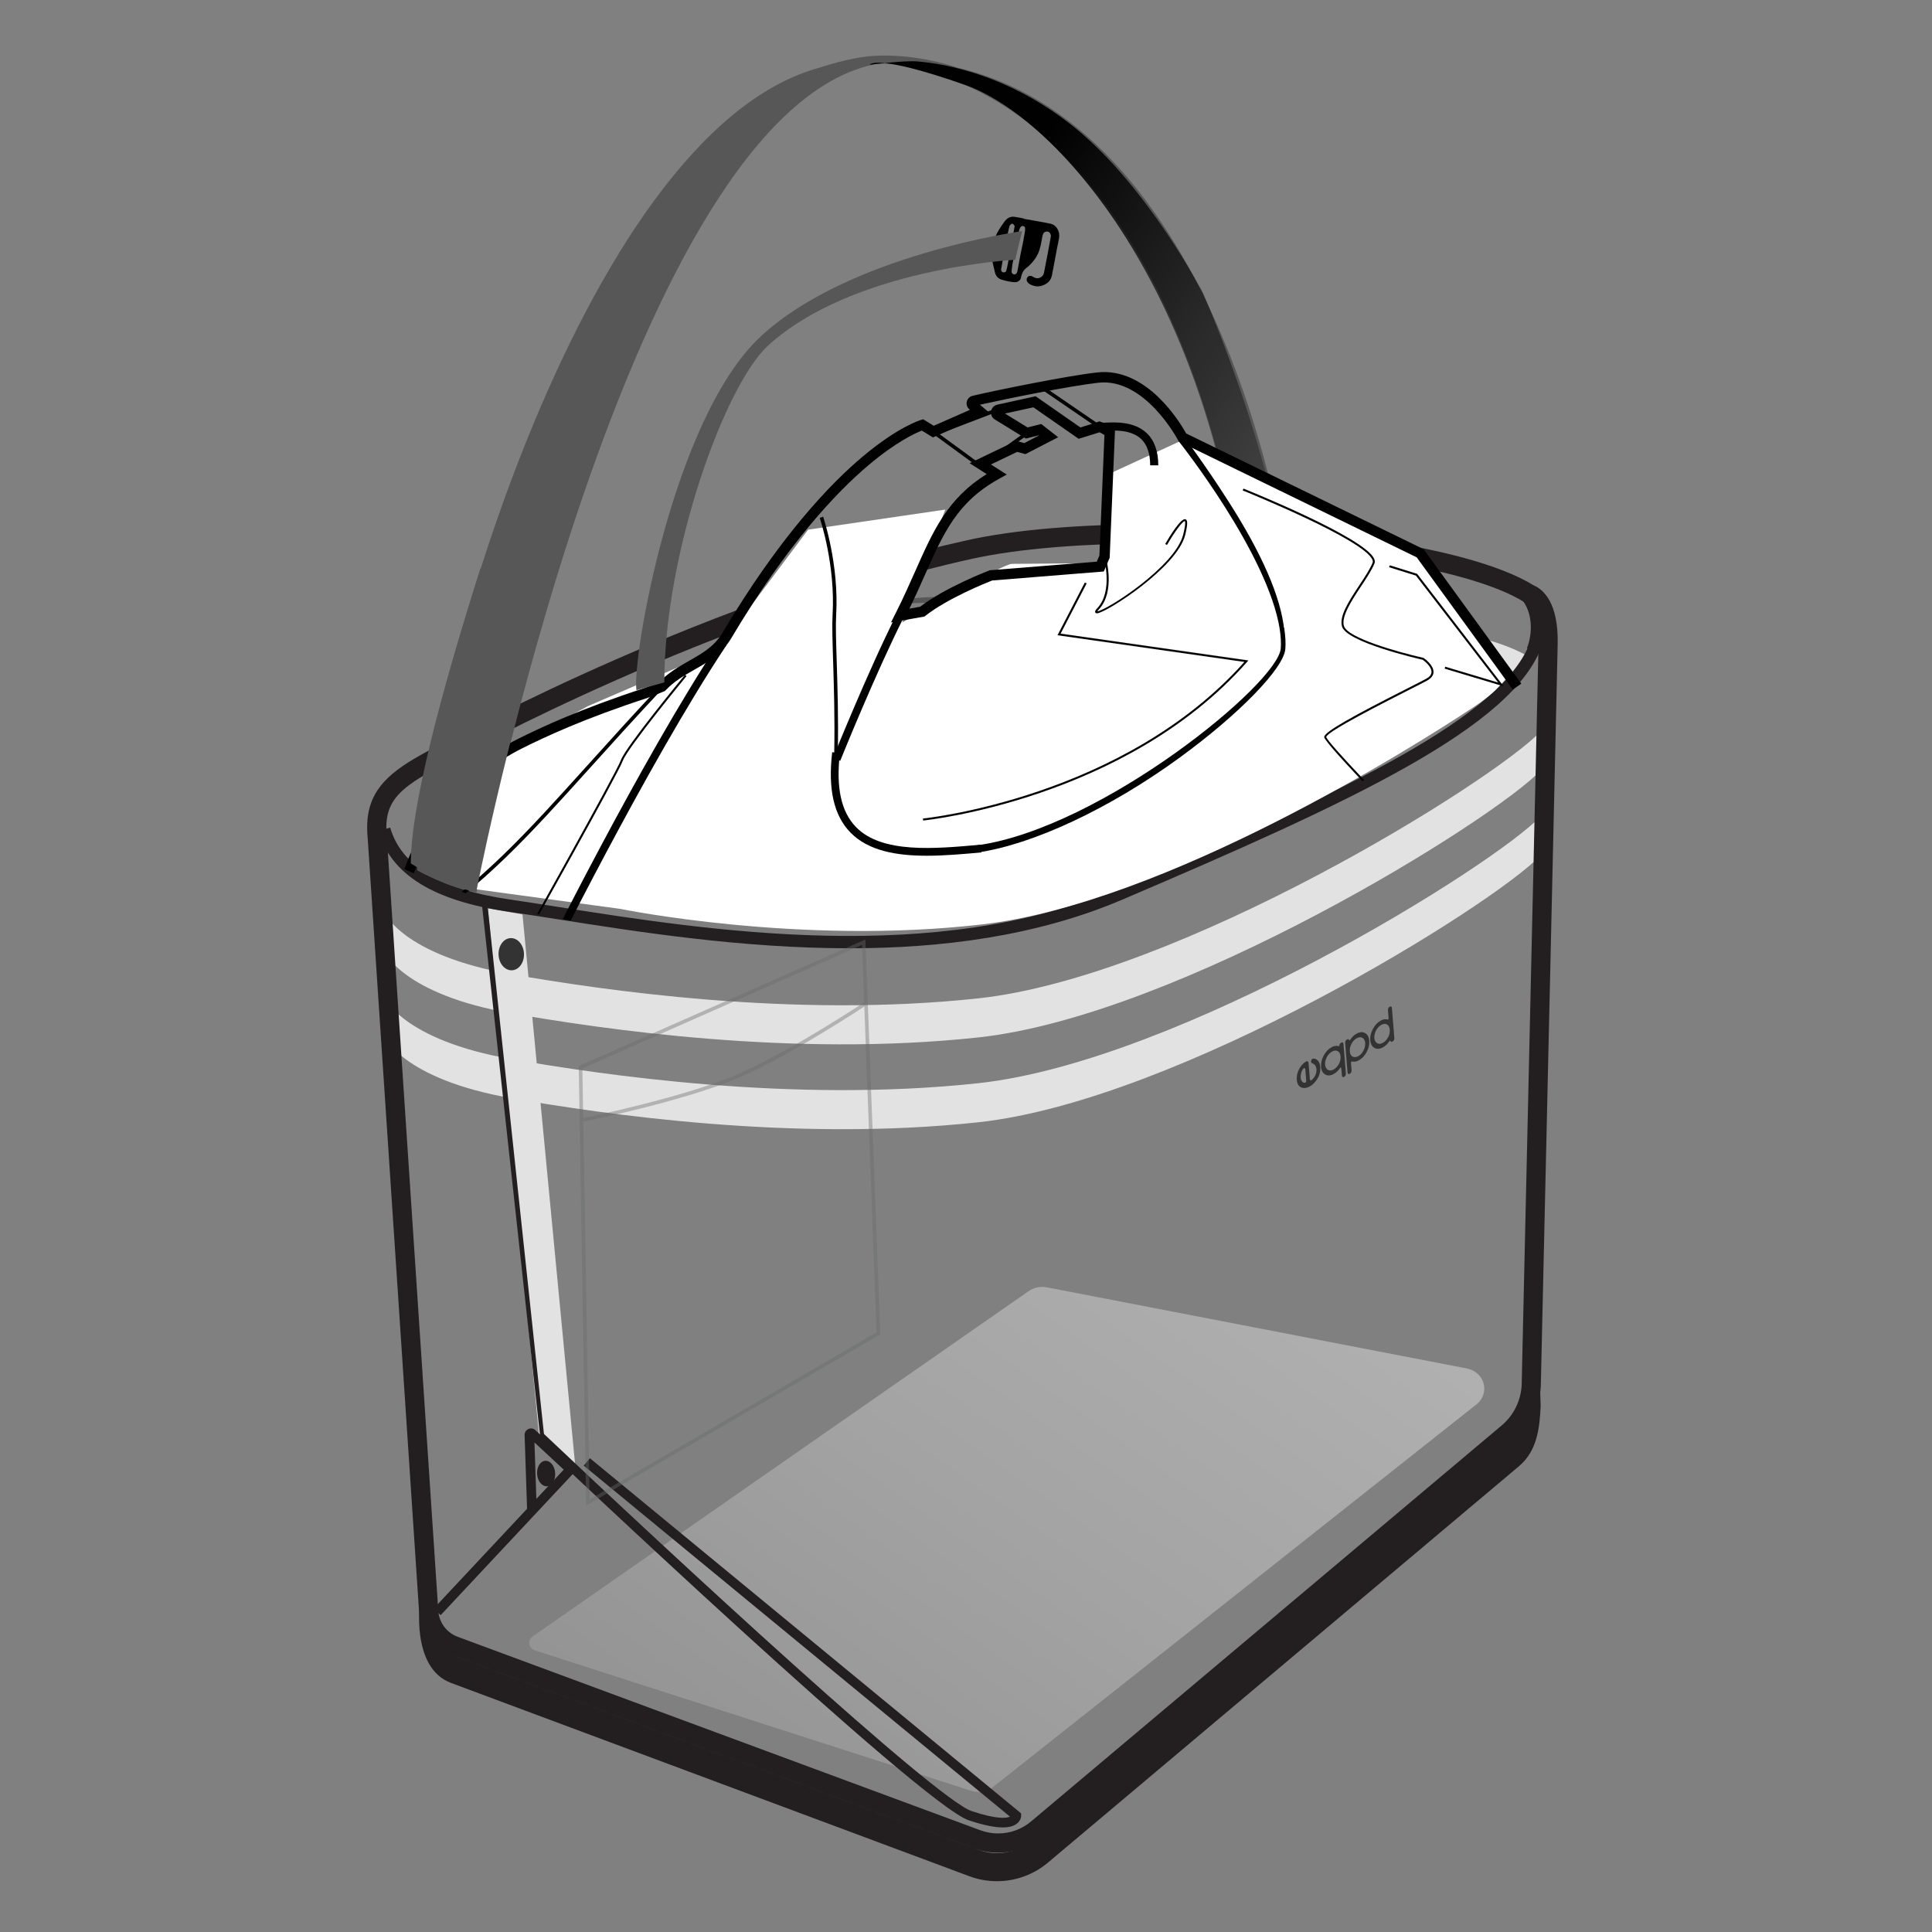 <?xml version="1.0" encoding="UTF-8"?><svg id="Layer_1" xmlns="http://www.w3.org/2000/svg" xmlns:xlink="http://www.w3.org/1999/xlink" viewBox="0 0 901 901"><rect x="0" y="0" width="901" height="901" fill="#808080" stroke="none"/><defs><style>.cls-1{clip-path:url(#clippath);}.cls-2{fill:none;}.cls-2,.cls-3,.cls-4,.cls-5,.cls-6,.cls-7,.cls-8,.cls-9,.cls-10,.cls-11,.cls-12,.cls-13,.cls-14{stroke-width:0px;}.cls-3,.cls-15{opacity:.4;}.cls-3,.cls-12{fill:#686969;}.cls-4{fill:url(#linear-gradient);opacity:.43;}.cls-5{fill:url(#linear-gradient-2);}.cls-6{fill:url(#linear-gradient-3);}.cls-8{fill:#575757;}.cls-9{fill:#231f20;}.cls-10{fill:#e1e2e1;}.cls-11{fill:#333;}.cls-13{fill:#fff;}.cls-14{fill:#010101;}</style><linearGradient id="linear-gradient" x1="-2271.56" y1="505.95" x2="-2828.85" y2="1172.67" gradientTransform="translate(2427.3 -21.65) rotate(-3.21) scale(.78 .74)" gradientUnits="userSpaceOnUse"><stop offset="0" stop-color="#c9c9c9"/><stop offset=".02" stop-color="#cbcbcb"/><stop offset=".03" stop-color="#d5d5d5"/><stop offset=".03" stop-color="#e5e5e5"/><stop offset=".04" stop-color="#fbfbfb"/><stop offset=".04" stop-color="#fff"/><stop offset=".21" stop-color="#f2f2f2"/><stop offset=".51" stop-color="#d1d1d1"/><stop offset=".91" stop-color="#9c9c9c"/><stop offset=".99" stop-color="#919191"/></linearGradient><linearGradient id="linear-gradient-2" x1="649.4" y1="247.68" x2="449.19" y2="110.33" gradientUnits="userSpaceOnUse"><stop offset="0" stop-color="#010101" stop-opacity="0"/><stop offset=".98" stop-color="#010101"/></linearGradient><linearGradient id="linear-gradient-3" x1="336.03" y1="315.56" x2="419.01" y2="315.56" xlink:href="#linear-gradient-2"/><clipPath id="clippath"><path class="cls-2" d="m150.68,351.52l32.76,51.48s42.12,20.28,84.25,26.52c42.12,6.24,165.37,10.92,201.25,6.24,35.88-4.68,101.41-39,131.05-53.04,29.64-14.04,126.37-67.08,146.65-96.73l-40.56-154.45S501.09,23.74,446.79,31.62c-54.3,7.88-191.59,34.41-196.27,42.21-4.68,7.8-99.85,277.7-99.85,277.7Z"/></clipPath></defs><path class="cls-4" d="m488.14,600.34l195.72,37.81c8.54,1.58,11.3,11.55,4.66,16.82l-225.32,178.34c-2.82,2.24-6.69,2.95-10.19,1.88l-203.33-65.44c-3.17-.97-3.85-4.82-1.16-6.68,34.9-24.31,203.79-141.92,231.24-160.97,2.41-1.67,5.44-2.3,8.38-1.76Z"/><polygon class="cls-10" points="227.5 423.56 243.67 426.45 268.24 683.29 251.46 670.2 227.5 423.56"/><path class="cls-10" d="m190.61,400.08c21.07-15.81,217.54-106.25,271.04-116.88,53.51-10.62,128.54-1.21,163.09,3.08,23.66,2.93,65.66,7.69,86.41,18.97l-8.43,14.75c-17.91-6.32-52.21-11.82-75.87-14.75-34.55-4.29-107.82-14.29-161.22-3.16-50.58,10.54-233.93,96.94-257.11,110.64l-17.91-12.64Z"/><polyline class="cls-14" points="616.24 370.33 620.22 258.1 622.44 258.58 618.51 369.13"/><path class="cls-10" d="m179.02,425.1s7.95,20.37,60.06,29.36c41.1,7.09,130.13,20.52,217.07,11.14,93.78-10.12,240.25-101.24,262.38-124.53v18.22c-22.13,23.29-168.6,114.41-262.38,124.53-86.94,9.39-175.97-4.05-217.07-11.14-52.12-8.99-60.06-29.36-60.06-29.36v-18.22Z"/><path class="cls-10" d="m179.02,464.67s7.95,20.37,60.06,29.36c41.1,7.09,130.13,20.52,217.07,11.14,93.78-10.12,240.25-101.24,262.38-124.53v18.22c-22.13,23.29-168.6,114.41-262.38,124.53-86.94,9.39-175.97-4.05-217.07-11.14-52.12-8.99-60.06-29.36-60.06-29.36v-18.22Z"/><path class="cls-9" d="m538.48,253.45c68.36,0,145.48,10.15,172.81,27.63,0,0,6.64,1.34,6.21,19.3l-7.86,345.47c-.33,7.15-3.55,13.87-8.94,18.59l-219.45,184.66c-4.44,3.89-10.07,5.94-15.78,5.94-2.79,0-5.6-.49-8.3-1.49l-243.72-90.22c-5.11-1.89-8.65-6.6-9.05-12.03l-24-361.24s0,0,0,0l-.19-2.75.19,2.75c-1.75-17.51,6.52-23.5,32.6-36.69,0,0,118.68-65.79,239.93-92.68,22.26-4.94,52.91-7.25,85.54-7.25m.02-8.96v8.96s0-8.96,0-8.96c-35.22,0-65.47,2.58-87.49,7.47-119.09,26.41-237.11,90.72-242.18,93.5-18.96,9.59-31.72,16.75-36.01,29.75-1.46,4.42-1.93,9.51-1.34,15.61l23.99,361.11c.65,8.95,6.49,16.72,14.87,19.82l243.72,90.22c3.67,1.36,7.5,2.04,11.41,2.04,7.95,0,15.62-2.88,21.61-8.1l219.38-184.61.07-.06.07-.06c7.17-6.3,11.54-15.38,11.98-24.92v-.1s0-.1,0-.1l7.86-345.47c.47-19.66-6.84-25.74-11.2-27.6-31.84-19.58-113.66-28.5-176.76-28.5h0Z"/><path class="cls-9" d="m396.09,442.23c-50.06,0-98.39-7.6-136.31-13.57-8.15-1.28-15.85-2.49-22.85-3.51-34.86-5.07-54.64-17.37-60.47-37.61l5.51-1.59c5.14,17.85,23.39,28.82,55.78,33.53,7.04,1.02,14.76,2.24,22.92,3.52,69.85,10.98,175.41,27.59,260.57-8.76,98.2-41.92,174.99-76.99,191.12-111.83l-.27-.12c2.71-6.78,2.93-17.02-3.02-23.46l4.21-3.89c6.52,7.07,7.36,17.47,5.37,25.58l.55.23c-13.19,38.32-89.44,73.39-195.71,118.76-40.06,17.1-84.37,22.72-127.4,22.72Z"/><path class="cls-9" d="m709.48,653.93c-.27.9-.42,1.82-.52,2.75-.7,6.54-3.83,12.61-8.8,16.97l-219.44,184.66c-4.44,3.89-10.07,5.94-15.78,5.94-2.79,0-5.6-.49-8.3-1.49l-243.72-90.22c-5.11-1.89-8.65-6.6-9.05-12.03l.27-.06c-3.73-2.61-3.08-9.94-8.25-13.66,0,0-4.44,30.84,14.3,38l241.91,90.22c4.12,1.53,8.44,2.3,12.83,2.3,8.93,0,17.55-3.23,24.28-9.09l219.35-184.59.1-.09.1-.09c8.01-7.03,9.25-17.17,9.74-27.81l-1.01-28.72-8.04,26.99Z"/><path class="cls-9" d="m467.66,852.24c-3.96,0-9.26-1.12-15.96-3.37-21.97-7.38-194.44-170.58-201.77-177.52l3.08-3.26c61.85,58.58,183.27,170.87,200.11,176.52,12.12,4.07,16.47,3.25,17.89,2.59l-198.77-163.7,2.85-3.46,201.09,165.62.03,1.02c.03,1.05-.51,2.7-2.13,3.89-1.5,1.11-3.64,1.67-6.43,1.67Zm4.08-5.65h0Z"/><path class="cls-9" d="m253.98,671.58l-26.83-251.29-2.48.78,27.74,253.62,1.98.22c.34.56-.35-2.67-.42-3.33Z"/><path class="cls-9" d="m205.5,753.24l-3.27-3.07,43.57-46.54-1.14-34.2c-.12-1.26.55-2.44,1.71-2.99,1.17-.55,2.52-.3,3.41.61l19.48,18.08-63.75,68.1Zm43.75-80.54l.88,26.31,12.77-13.64-13.65-12.67Z"/><ellipse class="cls-9" cx="254.66" cy="687.2" rx="4.22" ry="5.95" transform="translate(-49.03 20.22) rotate(-4.15)"/><path class="cls-7" d="m577.61,337.05c2.47,3.45,5.01,6.86,7.37,10.38.93,1.38.98,3.04.37,4.68-.55,1.47-1.59,2.48-2.84,3.32-4.73,3.15-9.27,6.55-13.98,9.72-1.75,1.18-3.88,1.24-5.91.37-1.4-.6-2.57-1.49-3.31-2.83-.61-1.1-1.18-2.26-.86-3.57.2-.81.85-1.39,1.79-1.41.74-.02,1.47.63,1.64,1.43.4,1.87,1.36,2.85,3.01,3,.7.07,1.36-.09,1.97-.51,4.74-3.25,9.47-6.52,14.12-9.9.61-.44,1-1.66.72-2.25-.44-.92-1.37-1.43-2.28-1.15-.46.14-.91.39-1.31.67-1.17.8-2.28,1.7-3.48,2.45-1.13.7-2.3,1.38-3.54,1.86-1.94.76-4,1.03-6.09,1.11-1.57.06-3.13-.44-4.7.02-.92.27-1.77.68-2.53,1.25-1.14.86-2.73.56-3.63-.4-1.47-1.57-2.59-3.38-3.61-5.23-.84-1.52-.67-3.17.28-4.68.67-1.07,1.33-2.14,1.94-3.24.32-.58.82-1.05,1.2-1.6.29-.42.66-.77.98-1.16.44-.54.99-.97,1.46-1.48,1.05-1.12,2.35-1.88,3.59-2.73.78-.54,1.63-.99,2.51-1.35,2.17-.9,4.45-1.42,6.76-1.83,1.19-.21,2.33-.51,3.53-.18.98.27,1.8.8,2.41,1.6.89,1.15,1.7,2.36,2.55,3.54l-.14.1Zm-7.01,7.11c1.44-1.2,3.12-2.02,4.37-3.39.29-.31.51-.72.3-1.14-.24-.49-.58-.89-1.24-.8-1.07.13-1.88.82-2.71,1.36-3.35,2.15-6.4,4.75-9.81,6.83-1.73,1.05-3.35,2.29-4.89,3.62-.58.5-.56,1.09-.33,1.67.11.28.47.51.84.58.69.14,1.22-.22,1.72-.59,3.87-2.8,7.8-5.51,11.74-8.13Zm-10.73-1.95c-2.1,1.5-4.11,2.93-6.11,4.37-.5.36-.7,1.21-.33,1.63.4.46.92.88,1.54.52.73-.42,1.46-.86,2.15-1.34,4.46-3.13,8.89-6.31,13.32-9.48.57-.4,1.13-.81,1.69-1.22.41-.3.43-1.46.07-1.7-.75-.48-1.44-.25-2.08.15-1.13.71-2.23,1.47-3.34,2.22-2.37,1.59-4.57,3.42-6.91,4.83Z"/><path class="cls-8" d="m446.79,31.62c-5.35-1.82-20.93-6.46-38.59-5.61-8.75.42-19.15,3.31-26.19,5.59-112.86,31-187.46,305.52-187.46,374.28,0,0,14.62,8.3,27.66,10.27,0,0,70.38-365.07,187.14-386.46,2.8-.04,5.7.13,8.6.45,131.28,21.09,163.81,226.9,162.13,257.2l22.27,3.43c1.64-29.58-31.55-229.96-155.56-259.14Z"/><path class="cls-8" d="m447.56,278.85c-4.16-.15-11.63-1.2-25.13.58-13.5,1.78-21.23,4.65-26.94,7.11-45.05,18.77-56.31,48.21-60.66,64.8l13.83-5.53c1.31-10.51,9.98-48.27,65-62.83.12-.02,8.37-1.36,8.5-1.38,4.41-.42,9.24-.57,14.03-.4,77.08,2.74,123.1,69.28,123.1,69.28l13.82-9.81s-48.47-59.09-125.56-61.82Z"/><path class="cls-5" d="m405.57,30.22s16.33-2.11,22.13-1.58c5.8.53,39.51,3.16,73.76,31.08,34.25,27.92,59.54,76.92,59.54,76.92,0,0,39.51,89.04,40.57,153.84l-20.55-2.63c-15.28-154.9-90.09-233.93-130.66-248.15-42.66-14.96-44.78-9.48-44.78-9.48Z"/><path class="cls-6" d="m419.01,281.8c-4.74-1.58-27.86,2.37-53.74,22.92-25.88,20.55-29.24,44.92-29.24,44.92l12.64-3.95s4.94-30.82,31.22-48.41c21.91-14.66,39.12-15.48,39.12-15.48Z"/><path class="cls-11" d="m608.71,495.26s-1.43,1.01-2.31,2.38c-1.24,1.93-1.79,3.94-1.63,5.94.16,1.96.95,3.18,2.36,3.65,1.1.36,2.32.19,3.64-.52,1.39-.76,2.61-1.99,3.63-3.67,1.02-1.69,1.47-3.53,1.31-5.46-.07-.87-.25-1.59-.55-2.15-.29-.56-.69-1.01-1.17-1.32-.5-.31-1.06-.39-1.06-.39-.44-.07-1.05-.16-1.43.78-.29.74.08,1.25.64,1.42,0,0,.46.25.69.4.29.19.53.52.74.92.21.41.33.89.37,1.42.09,1.09-.16,2.17-.78,3.28-.56,1-1.35,1.67-1.35,1.67-.47.39-.9.24-.94-.32l-.61-7.49c-.1-1.27-1.08-.91-1.55-.55Zm.45,8.7c.05.57-.3,1.03-.76,1.03,0,0-.36,0-.75-.25-.63-.42-.98-1.13-1.06-2.15-.06-.77.05-1.76.35-2.62.2-.57.73-1.78,1.29-1.85.2-.03.48.22.5.46l.44,5.39Z"/><path class="cls-11" d="m624.66,487.44c.03.4-.27.59-.67.41,0,0-.16-.08-.65-.1-.73-.04-1.53.17-2.37.64-1.48.8-2.7,2.1-3.66,3.88-.95,1.77-1.36,3.53-1.22,5.23.14,1.74.79,2.94,1.92,3.6,1.14.65,2.46.58,3.93-.22.82-.45,1.58-1.06,2.25-1.84.46-.53.62-.79.62-.79.35-.57.68-.57.72-.01l.28,3.45c.05.57.49.81.98.54l.05-.02c.5-.27.86-.95.82-1.52l-1.14-13.95c-.05-.57-.48-.8-.98-.53l-.05.03c-.49.26-.87.81-.84,1.21Zm-.77,2.79c.76.43,1.18,1.23,1.28,2.44.06.79-.03,1.59-.29,2.38-.25.79-.66,1.53-1.2,2.21-.54.67-1.13,1.19-1.77,1.53-.63.34-1.24.47-1.82.4-.59-.07-1.07-.35-1.46-.85-.38-.48-.6-1.1-.66-1.82s.05-1.53.32-2.37c.27-.83.67-1.59,1.18-2.24.52-.65,1.12-1.17,1.76-1.52,1.03-.55,1.89-.61,2.66-.17Z"/><path class="cls-11" d="m632.68,482.04c-.85.46-1.61,1.09-2.26,1.88-.45.53-.59.76-.59.76-.33.58-.64.72-.67.32s-.47-.5-.95-.24l-.08.04c-.49.26-.86.94-.82,1.5l1.14,13.95c.05.57.49.8.98.54l.08-.04c.49-.26.86-.95.81-1.52l-.28-3.45c-.05-.56.25-.89.66-.74,0,0,.19.08.69.09.73,0,1.52-.21,2.34-.66,1.47-.79,2.69-2.1,3.63-3.87.94-1.77,1.34-3.55,1.2-5.28-.14-1.7-.79-2.89-1.93-3.52-1.15-.65-2.48-.57-3.94.23Zm4,4.36c.06.72-.06,1.51-.32,2.36-.28.84-.68,1.6-1.2,2.28-.51.66-1.09,1.17-1.71,1.51-.64.34-1.27.49-1.87.43-.6-.05-1.08-.32-1.44-.77-.35-.46-.57-1.09-.64-1.88-.1-1.21.16-2.38.79-3.57.63-1.19,1.43-2.04,2.45-2.59.64-.35,1.27-.5,1.84-.43.58.07,1.06.34,1.43.83.38.48.6,1.1.66,1.83Z"/><path class="cls-11" d="m648.1,469.47c-.49.26-.86.95-.82,1.51l.3,3.74c.05.56-.24.89-.64.71,0,0-.16-.08-.65-.1-.73-.04-1.53.17-2.38.64-1.47.79-2.71,2.11-3.65,3.88-.95,1.77-1.36,3.54-1.23,5.24.14,1.74.79,2.94,1.92,3.59,1.14.65,2.46.58,3.93-.22.82-.45,1.58-1.06,2.26-1.83.45-.53.62-.8.62-.8.35-.57.66-.72.69-.33s.46.48.96.21l.04-.03c.5-.27.86-.95.82-1.51l-1.15-14.18c-.05-.56-.48-.81-.98-.54l-.04.03Zm.02,10.77c.06.79-.03,1.59-.29,2.38-.25.78-.66,1.53-1.19,2.21-.54.67-1.14,1.19-1.78,1.53-.63.34-1.24.48-1.81.4-.59-.07-1.07-.35-1.46-.84-.38-.48-.6-1.1-.66-1.83s.04-1.53.32-2.37c.27-.83.67-1.58,1.18-2.24.52-.65,1.11-1.17,1.76-1.52,1.03-.56,1.89-.61,2.66-.18.76.44,1.18,1.24,1.28,2.45Z"/><ellipse class="cls-11" cx="238.43" cy="445" rx="5.93" ry="7.51" transform="translate(-17.74 9.97) rotate(-2.31)"/><ellipse class="cls-11" cx="611.45" cy="272.71" rx="5.93" ry="7.51" transform="translate(-10.5 24.87) rotate(-2.31)"/><g class="cls-15"><polygon class="cls-12" points="405.4 531 402 440.67 271.59 498.26 272.02 524.06 270.35 524.08 269.89 497.17 403.58 438.14 407.08 530.94 405.4 531"/><path class="cls-12" d="m271.96,523.13l-.33-1.64c.45-.09,45.37-9.27,70.38-19.66,25-10.39,61.67-34.82,62.04-35.07l.93,1.39c-.37.25-37.17,24.77-62.32,35.22-25.15,10.45-70.24,19.66-70.69,19.76Z"/></g><polygon class="cls-3" points="273.36 702.14 270.35 524.08 272.02 524.06 274.98 699.25 408.8 621.33 405.4 531 407.08 530.94 410.51 622.27 410.08 622.53 273.36 702.14"/><path class="cls-13" d="m195.92,396.77l39.37-46.31,38.93-21.17,60.54-26.12,42.12-56.16,63.96-9.36-20.11,52.7s46.65-27.38,51.14-27.38,41.08-.36,41.08-.36l2.77-40.91,34.67-15.95,61.71,29.12,53.49,26.98,30.75,44.44s19.41,4.51-9.01,23.4c-28.43,18.89-143.98,91.53-229.33,101.41-85.35,9.88-168.82-7.25-168.82-7.25l-73-9.91-20.28-17.16Z"/><g class="cls-1"><path class="cls-14" d="m193.83,433.56l-.91-1.41c31.41-20.17,52.34-43.39,81.32-75.53,9.86-10.94,21.04-23.34,33.85-36.96l1.22,1.15c-12.8,13.61-23.97,26-33.83,36.93-29.06,32.23-50.06,55.52-81.66,75.82Z"/><path class="cls-14" d="m188.54,424.65l-4.8-.53c.06-.54,6.51-53.85,57.73-79.48,11.04-5.53,29.19-14,59.11-23.78l6.75-2.67c4.38-4.52,9.34-7.34,14.14-10.07,6-3.41,11.66-6.63,15.36-12.86,26.87-45.2,50.47-69.75,65.55-82.39,16.56-13.89,26.72-16.91,27.15-17.04l1.02-.29,4.9,3.02,16.88-7.43-.26-.22c-1.06-.9-1.52-2.29-1.19-3.64.32-1.34,1.36-2.37,2.7-2.69,10.29-2.42,43.37-9.23,58.07-10.89,23.19-2.63,38.85,23.61,41.53,28.46l110.71,53.96,50.41,69.35,12.89,58.69-4.72,1.03-12.67-57.7-49.11-67.56-111.04-54.12-.37-.71c-.15-.29-15.46-29.05-37.09-26.6-13.55,1.53-43.04,7.52-55.19,10.26l4.35,3.68-26.28,11.56-5.17-3.18c-2.82,1.09-11.77,5.07-24.83,16.09-14.7,12.4-37.75,36.49-64.1,80.82-4.36,7.33-10.85,11.02-17.13,14.59-4.63,2.63-9.42,5.36-13.39,9.58l-.37.39-7.88,3.11c-29.76,9.72-47.68,18.1-58.59,23.55-48.81,24.43-55.03,75.19-55.09,75.7Z"/><path class="cls-14" d="m390.73,351.02l-1.68-.03c.32-15.77-.14-30.47-.51-42.28-.3-9.6-.54-17.18-.26-21.94,1.39-23.5-5.92-45.03-5.99-45.25l1.58-.55c.08.22,7.49,22.05,6.08,45.89-.28,4.68-.04,12.23.26,21.79.37,11.83.83,26.56.51,42.37Z"/><path class="cls-14" d="m432.24,399.08c-14.16,0-27.29-2.27-35.64-10.84-7.75-7.96-10.53-20.21-8.5-37.45l3.6.42c-1.89,16.08.56,27.37,7.5,34.5,12.07,12.4,36.55,10.17,58.14,8.21l.33,3.61c-8.32.76-17.05,1.55-25.43,1.55Z"/><path class="cls-14" d="m511.53,286.02c-.46,0-.67-.21-.76-.4-.23-.45.06-1.04.99-2.03,7.53-8.03,2.96-23.72,2.91-23.87l.9-.27c.2.66,4.76,16.37-3.13,24.79-.39.41-.59.68-.69.85,4.28-.39,36.36-20.93,40.06-35.83,1.41-5.68.75-6.2.72-6.22-.85-.22-4.67,4.84-8.3,11.11l-.82-.47c2.16-3.74,7.43-12.33,9.47-11.51.78.32,1.3,1.42-.16,7.32-3.74,15.03-36.35,36.01-40.99,36.53-.07,0-.13.01-.2.01Z"/><path class="cls-14" d="m391.85,354.8l-3.36-1.35c.16-.41,16.47-40.88,29.76-67.21l3.23,1.63c-13.22,26.2-29.47,66.53-29.63,66.93Z"/><path class="cls-14" d="m455.94,397.55l.13-3.38c57.72-8.25,139.92-75.3,141.22-91.76.2-2.62.03-5.75-.53-9.31l2.12-.33c.58,3.72.77,7.02.55,9.81-.71,9.08-21.4,30.38-49.18,50.66-32.93,24.04-68.83,40.67-94.31,44.31Z"/><path class="cls-14" d="m596.87,293.67c-5.53-35.45-46.8-87.43-47.22-87.95l2.5-2.02c.11.13,9.68,12.81,20.89,30.35,15.12,23.64,24.35,44.15,25.91,60.1l-2.08-.48Z"/><path class="cls-14" d="m430.5,382.67l-.09-.94c.93-.09,93.44-9.67,149.92-73.03l-87.16-12.45,12.75-24.59.84.43-12.14,23.41,87.57,12.51-.58.65c-56.67,64.24-150.18,73.91-151.12,74Z"/><rect class="cls-14" x="445.61" y="189.68" width="1.68" height="39.83" transform="translate(13.84 446.43) rotate(-53.85)"/><path class="cls-14" d="m415.53,290.26l2.17-4.3c3.59-7.11,6.45-13.57,9.22-19.8,8.31-18.72,14.98-33.74,33.22-45.07l-7.96-5.07,21.72-10.42,3.77,1.03,6.91-3.56-.09-.07-6.08,1.52-14.39-8.85c-1.28-.7-2.03-2.19-1.83-3.75.2-1.56,1.32-2.81,2.84-3.19l17.93-3.94,20.89,14.55,8.02-2.5-.02-.09,1.26-.29.07.28c1.51.24,3.45,1.27,5.81,3.06l1,.76-2.49,59.58-2.72,6.38-52.07,4.19c-2.61,1.02-20.7,8.26-31.12,16.45l-.48.37-15.59,2.74Zm46.58-73.65l7.39,4.7-3.56,1.97c-19.48,10.77-25.82,25.06-34.61,44.84-2.13,4.8-4.49,10.1-7.21,15.73l4.97-.88c11.83-9.08,31.38-16.59,32.22-16.91l.32-.12,49.86-4.01,1.23-2.88,2.34-56.14c-.86-.58-1.74-1.09-2.27-1.31l-9.76,3.04-21.1-14.69-13.26,2.91,10.53,6.48,6.4-1.6,7.88,6.17-15.28,7.88-3.85-1.05-12.26,5.88Zm50.35-15.12h0Zm-46-10l.08.05s-.05-.03-.08-.05Z"/><rect class="cls-14" x="497.1" y="171.43" width="1.68" height="35.01" transform="translate(60.72 493.04) rotate(-55.6)"/><path class="cls-14" d="m253.37,454.57l-3.25-1.6c.48-.98,48.48-98.23,85.63-154.06l3.02,2.01c-37.02,55.63-84.92,152.68-85.4,153.66Z"/><path class="cls-14" d="m614.89,442.23c-1.56-.42-38.14-10.41-38.09-20.52.05-10.16,19.97-10.3,21.06-10.3h.02c.4,0,41.28-.78,63.81-3.35,8.89-1.02,11.1-2.99,11.39-4.47.49-2.51-4.11-5.62-5.92-6.6l-.11-.08c-5.04-5.09-49.23-49.81-49.49-53.16-.19-2.42,14.27-10.26,39.32-22.97,3.73-1.9,6.68-3.39,8.17-4.2,1.63-.88,2.48-1.93,2.54-3.12.13-2.65-3.54-5.38-4.1-5.77-2.41-.55-35.39-8.18-37.62-15.46-1.48-4.85,3.37-12.19,8.06-19.28,2.56-3.87,4.97-7.52,6.19-10.52.16-.4.13-.86-.11-1.41-4.05-9.54-59.91-32.07-60.48-32.3l.35-.87c2.32.93,56.79,22.91,60.99,32.81.33.78.37,1.5.11,2.13-1.25,3.08-3.69,6.77-6.28,10.68-4.36,6.59-9.3,14.06-7.94,18.49,1.68,5.51,24.95,12.12,37.02,14.84l.16.07c.19.13,4.75,3.26,4.58,6.65-.08,1.54-1.1,2.85-3.03,3.9-1.49.81-4.45,2.31-8.19,4.21-11.55,5.87-38.61,19.6-38.8,22.07.38,2.47,29.6,32.74,49.17,52.51.74.41,7.02,4.02,6.33,7.58-.51,2.64-4.5,4.34-12.2,5.22-22.58,2.58-63.5,3.35-63.91,3.36h0c-.26,0-20.1.09-20.14,9.37-.05,9.4,37.02,19.51,37.4,19.61l-.25.91Z"/><polygon class="cls-14" points="701.23 320.07 673.73 311.83 674 310.93 698.7 318.33 660.32 268.43 647.82 264.53 648.11 263.63 660.89 267.61 660.98 267.73 701.23 320.07"/><path class="cls-14" d="m243.44,440.71l-.82-.46c.45-.8,44.74-79.72,46.96-85.82,2.26-6.21,28.74-38.38,29.86-39.74l.73.6c-.28.33-27.5,33.4-29.71,39.46-2.24,6.17-45.19,82.71-47.02,85.96Z"/><path class="cls-14" d="m540.17,217.01h-3.78c0-5.48-1.41-9.6-4.18-12.25-4.68-4.46-12.49-4.09-16.68-3.88-1.65.08-2.65.13-3.4-.07l.95-3.66c.3.05,1.39,0,2.27-.04,4.76-.23,13.61-.65,19.47,4.92,3.55,3.39,5.35,8.43,5.35,14.98Z"/><polygon class="cls-14" points="457.47 218.55 456.49 217.19 477.96 201.66 462.63 192.97 435.78 203.23 435.18 201.66 462.77 191.12 481.06 201.49 457.47 218.55"/></g><path class="cls-7" d="m477.35,102.03c4.2.75,8.41,1.42,12.58,2.3,1.64.34,2.84,1.5,3.55,3.11.64,1.44.6,2.9.28,4.38-1.2,5.57-2.08,11.21-3.24,16.79-.43,2.07-1.92,3.61-3.99,4.41-1.43.55-2.89.73-4.37.28-1.21-.37-2.43-.8-3.12-1.96-.43-.72-.36-1.59.3-2.27.52-.53,1.5-.57,2.18-.12,1.59,1.07,2.98,1.09,4.27.05.55-.45.91-1.02,1.06-1.74,1.13-5.66,2.24-11.33,3.22-17.02.13-.74-.45-1.89-1.06-2.12-.97-.36-1.98-.07-2.44.77-.23.42-.38.92-.47,1.39-.28,1.4-.45,2.82-.78,4.2-.32,1.3-.69,2.61-1.24,3.82-.87,1.91-2.15,3.54-3.6,5.07-1.09,1.14-2.56,1.88-3.37,3.31-.47.84-.79,1.73-.94,2.67-.22,1.42-1.57,2.31-2.89,2.26-2.16-.09-4.23-.61-6.26-1.23-1.67-.51-2.7-1.81-3.08-3.57-.27-1.24-.54-2.47-.88-3.69-.18-.64-.15-1.33-.26-1.99-.08-.51-.06-1.02-.1-1.52-.06-.7.03-1.39.01-2.08-.03-1.54.37-3,.67-4.48.18-.93.48-1.86.85-2.73.93-2.17,2.21-4.14,3.58-6.06.71-.99,1.32-2,2.42-2.61.89-.5,1.86-.69,2.85-.54,1.45.21,2.88.5,4.32.76l-.03.18Zm-.06,10.02c.19-1.87.83-3.64.77-5.5-.01-.43-.14-.88-.58-1.03-.51-.18-1.04-.23-1.46.29-.68.84-.78,1.9-1,2.88-.9,3.9-1.27,7.9-2.28,11.79-.51,1.97-.8,4-.98,6.03-.07.77.36,1.18.94,1.43.28.12.69.04,1.01-.17.59-.39.72-1.01.83-1.63.82-4.72,1.74-9.43,2.75-14.08Zm-9.08,6.12c-.46,2.56-.9,4.99-1.33,7.42-.11.61.35,1.36.9,1.41.61.06,1.28-.02,1.47-.7.23-.81.45-1.64.61-2.46,1.02-5.38,1.97-10.77,2.94-16.16.12-.69.25-1.37.37-2.06.08-.51-.72-1.35-1.14-1.27-.88.18-1.21.83-1.39,1.57-.32,1.3-.57,2.62-.85,3.94-.59,2.8-.88,5.66-1.58,8.32Z"/><path class="cls-8" d="m309.81,318.24c0-60.84,28.26-138.68,48.36-157.05,39.64-36.23,115.27-40.04,115.27-40.04l3.22-13.36s-81.18,11.1-122.03,49.24c-40.84,38.14-59.9,149.86-57.83,164.85"/><path class="cls-8" d="m224,265.23c-19.06,59.96-32.42,111.64-32.42,137.43,0,0,17.48,11.34,30.52,13.31,0,0,12.68-65.78,36.21-143.13"/></svg>